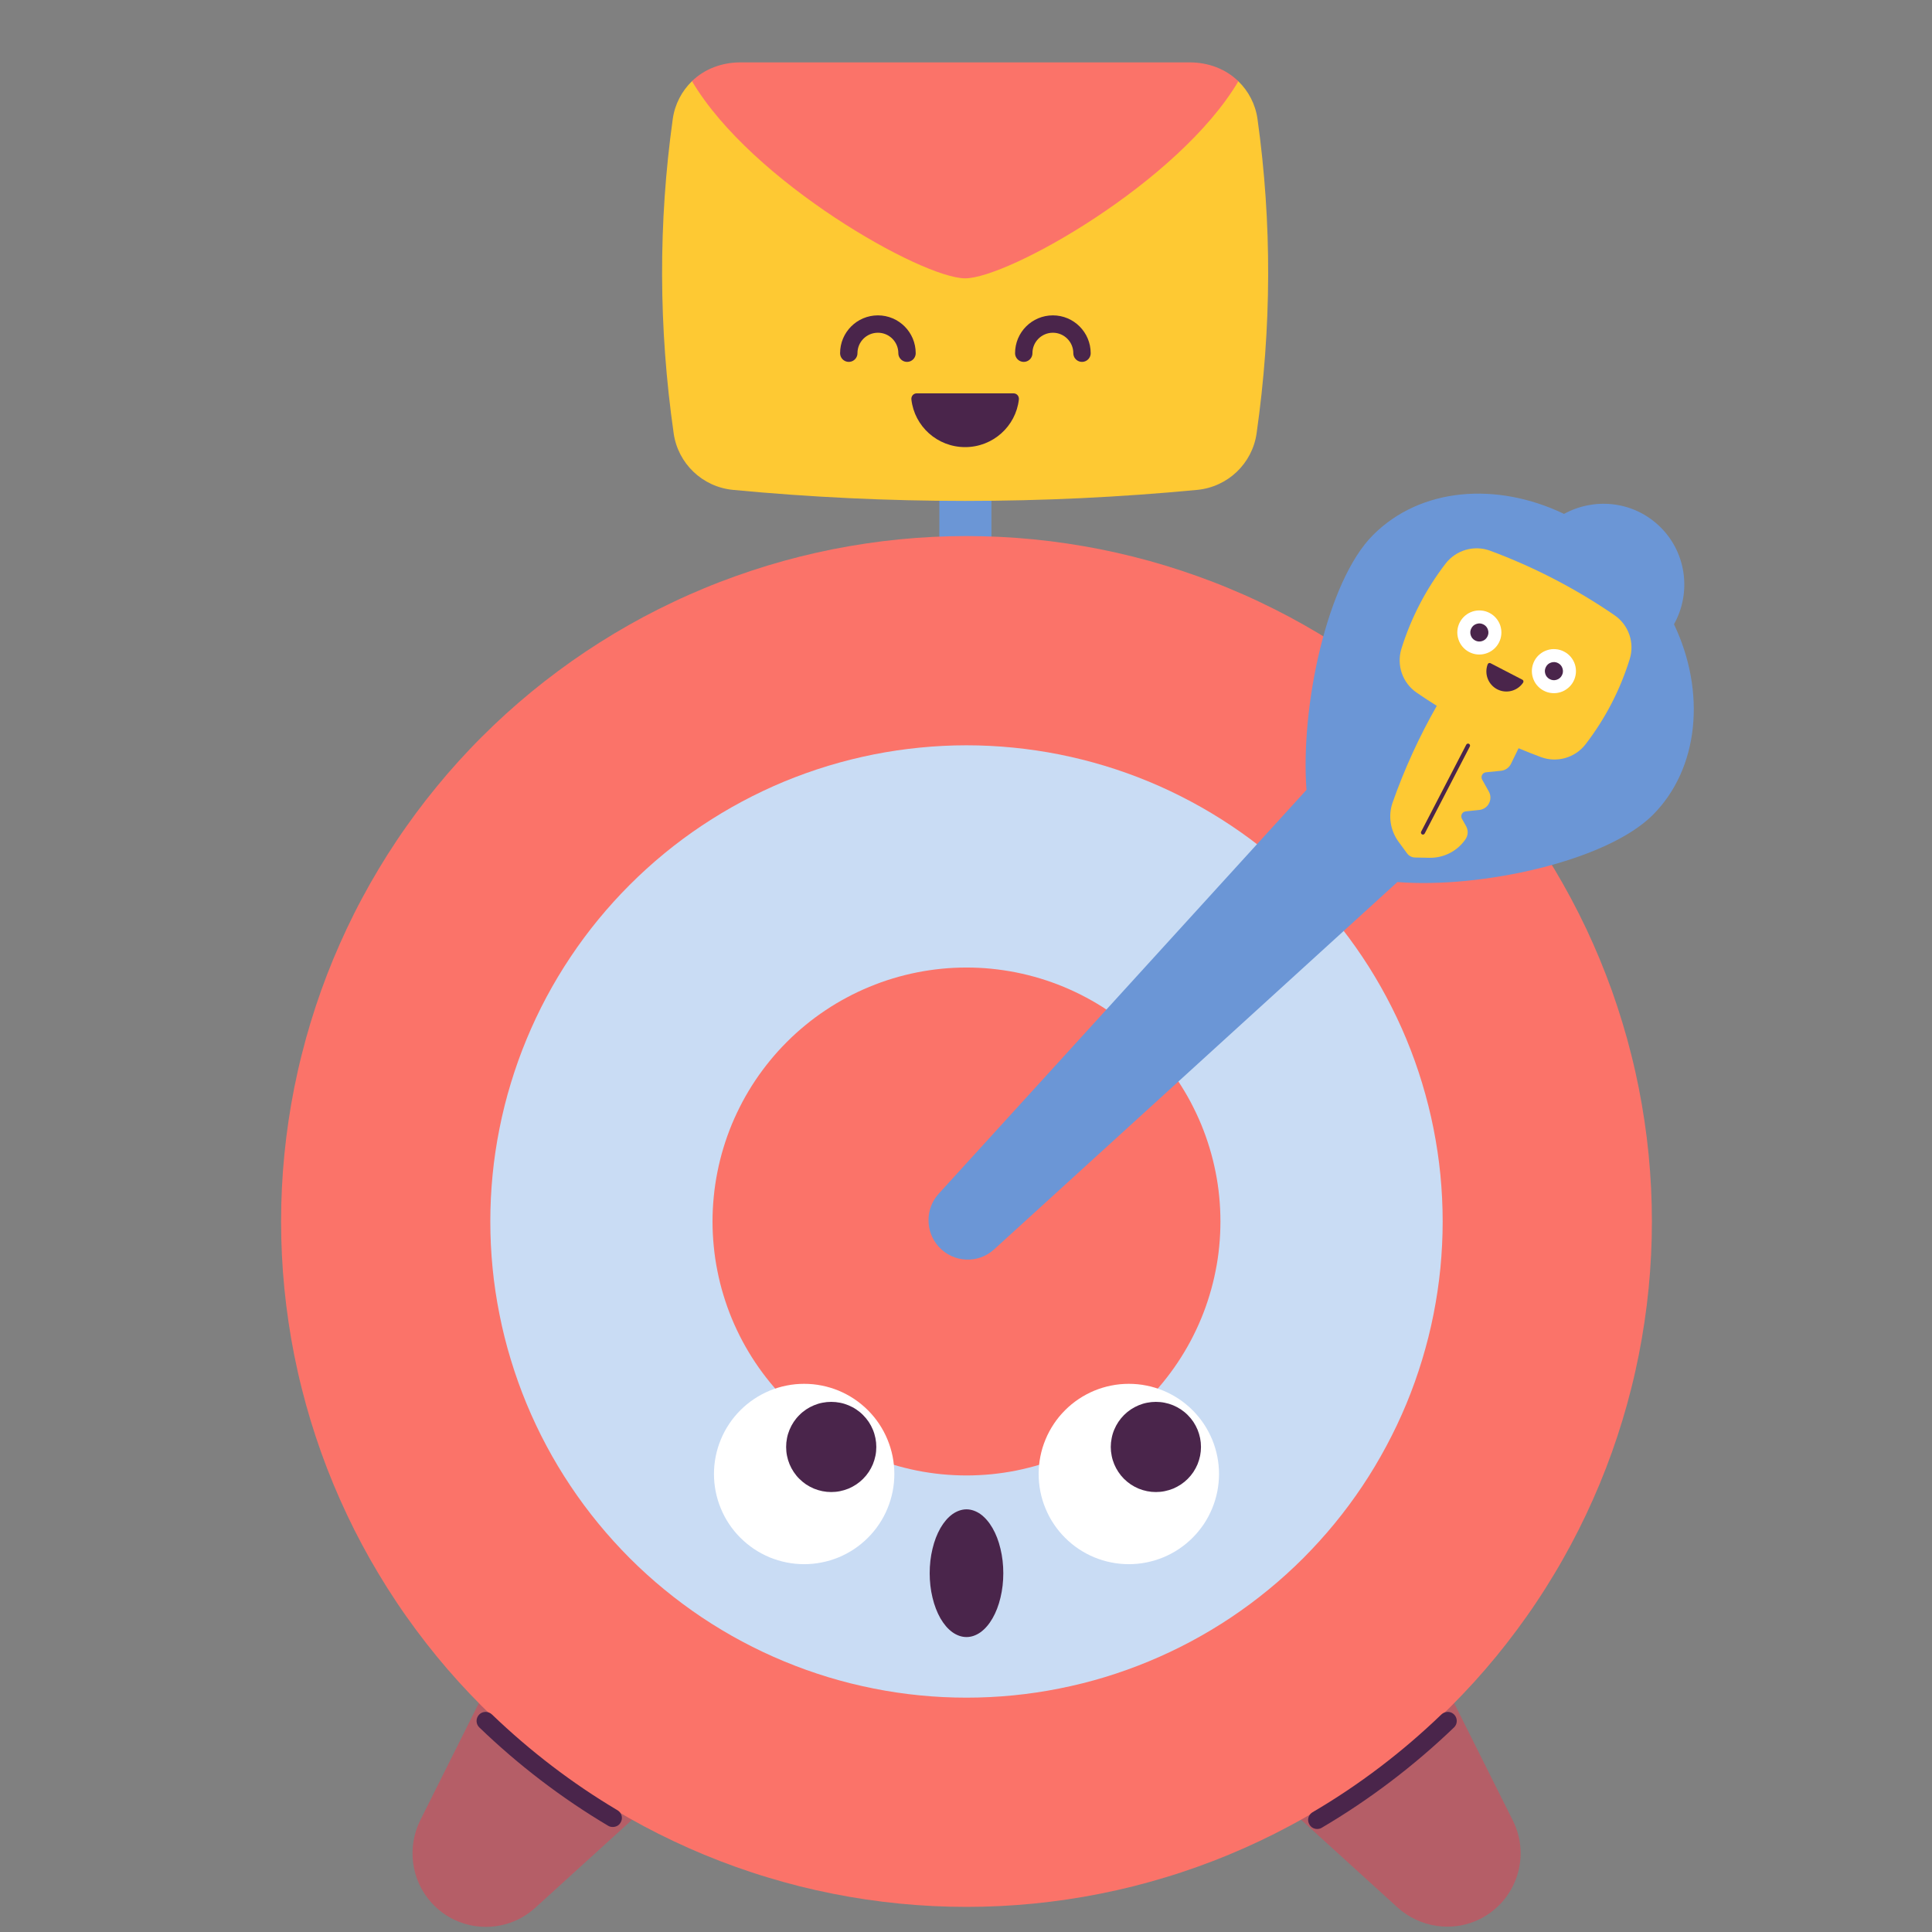 <svg xmlns="http://www.w3.org/2000/svg" xmlns:xlink="http://www.w3.org/1999/xlink" width="256" zoomAndPan="magnify" viewBox="0 0 192 192" height="256" preserveAspectRatio="xMidYMid meet" version="1.0"><rect x="0" y="0" width="192" height="192" fill="#808080" stroke="none"/><defs><clipPath id="0d0f929901"><path d="M 89 63.684 L 98 63.684 L 98 72 L 89 72 Z M 89 63.684 " clip-rule="nonzero"/></clipPath><clipPath id="5823553e4e"><path d="M 138 54 L 163 54 L 163 86 L 138 86 Z M 138 54 " clip-rule="nonzero"/></clipPath><clipPath id="9f15c9c40e"><path d="M 138.832 44.539 L 174.121 62.836 L 155.82 98.125 L 120.535 79.828 Z M 138.832 44.539 " clip-rule="nonzero"/></clipPath><clipPath id="ff7406fae5"><path d="M 138.832 44.539 L 174.121 62.836 L 155.82 98.125 L 120.535 79.828 Z M 138.832 44.539 " clip-rule="nonzero"/></clipPath><clipPath id="b5b44603d5"><path d="M 138.832 44.539 L 174.121 62.836 L 155.82 98.125 L 120.535 79.828 Z M 138.832 44.539 " clip-rule="nonzero"/></clipPath><clipPath id="35800a3a5f"><path d="M 144 60 L 150 60 L 150 66 L 144 66 Z M 144 60 " clip-rule="nonzero"/></clipPath><clipPath id="a98ac9b864"><path d="M 138.832 44.539 L 174.121 62.836 L 155.82 98.125 L 120.535 79.828 Z M 138.832 44.539 " clip-rule="nonzero"/></clipPath><clipPath id="98265f8345"><path d="M 138.832 44.539 L 174.121 62.836 L 155.82 98.125 L 120.535 79.828 Z M 138.832 44.539 " clip-rule="nonzero"/></clipPath><clipPath id="d7004b721f"><path d="M 138.832 44.539 L 174.121 62.836 L 155.82 98.125 L 120.535 79.828 Z M 138.832 44.539 " clip-rule="nonzero"/></clipPath><clipPath id="1ad20a1805"><path d="M 146 61 L 148 61 L 148 64 L 146 64 Z M 146 61 " clip-rule="nonzero"/></clipPath><clipPath id="2ed94b3482"><path d="M 138.832 44.539 L 174.121 62.836 L 155.82 98.125 L 120.535 79.828 Z M 138.832 44.539 " clip-rule="nonzero"/></clipPath><clipPath id="f10622d8ea"><path d="M 138.832 44.539 L 174.121 62.836 L 155.82 98.125 L 120.535 79.828 Z M 138.832 44.539 " clip-rule="nonzero"/></clipPath><clipPath id="0e93776f23"><path d="M 138.832 44.539 L 174.121 62.836 L 155.82 98.125 L 120.535 79.828 Z M 138.832 44.539 " clip-rule="nonzero"/></clipPath><clipPath id="28447625b7"><path d="M 147 65 L 152 65 L 152 69 L 147 69 Z M 147 65 " clip-rule="nonzero"/></clipPath><clipPath id="43d8774a00"><path d="M 138.832 44.539 L 174.121 62.836 L 155.82 98.125 L 120.535 79.828 Z M 138.832 44.539 " clip-rule="nonzero"/></clipPath><clipPath id="963ac8181f"><path d="M 138.832 44.539 L 174.121 62.836 L 155.82 98.125 L 120.535 79.828 Z M 138.832 44.539 " clip-rule="nonzero"/></clipPath><clipPath id="2bb3149035"><path d="M 138.832 44.539 L 174.121 62.836 L 155.82 98.125 L 120.535 79.828 Z M 138.832 44.539 " clip-rule="nonzero"/></clipPath><clipPath id="c7985cfa4d"><path d="M 152 64 L 157 64 L 157 69 L 152 69 Z M 152 64 " clip-rule="nonzero"/></clipPath><clipPath id="9c3518053a"><path d="M 138.832 44.539 L 174.121 62.836 L 155.82 98.125 L 120.535 79.828 Z M 138.832 44.539 " clip-rule="nonzero"/></clipPath><clipPath id="ed9bda8a19"><path d="M 138.832 44.539 L 174.121 62.836 L 155.82 98.125 L 120.535 79.828 Z M 138.832 44.539 " clip-rule="nonzero"/></clipPath><clipPath id="bfbf5cc676"><path d="M 138.832 44.539 L 174.121 62.836 L 155.82 98.125 L 120.535 79.828 Z M 138.832 44.539 " clip-rule="nonzero"/></clipPath><clipPath id="c8d80a5a75"><path d="M 153 65 L 156 65 L 156 68 L 153 68 Z M 153 65 " clip-rule="nonzero"/></clipPath><clipPath id="48ee65f761"><path d="M 138.832 44.539 L 174.121 62.836 L 155.82 98.125 L 120.535 79.828 Z M 138.832 44.539 " clip-rule="nonzero"/></clipPath><clipPath id="2992e0b25a"><path d="M 138.832 44.539 L 174.121 62.836 L 155.82 98.125 L 120.535 79.828 Z M 138.832 44.539 " clip-rule="nonzero"/></clipPath><clipPath id="52842dce73"><path d="M 138.832 44.539 L 174.121 62.836 L 155.82 98.125 L 120.535 79.828 Z M 138.832 44.539 " clip-rule="nonzero"/></clipPath><clipPath id="22b86fc166"><path d="M 141 73 L 147 73 L 147 83 L 141 83 Z M 141 73 " clip-rule="nonzero"/></clipPath><clipPath id="d0596a8c62"><path d="M 138.832 44.539 L 174.121 62.836 L 155.82 98.125 L 120.535 79.828 Z M 138.832 44.539 " clip-rule="nonzero"/></clipPath><clipPath id="7ac058333c"><path d="M 138.832 44.539 L 174.121 62.836 L 155.82 98.125 L 120.535 79.828 Z M 138.832 44.539 " clip-rule="nonzero"/></clipPath><clipPath id="ca0d5a2a27"><path d="M 138.832 44.539 L 174.121 62.836 L 155.82 98.125 L 120.535 79.828 Z M 138.832 44.539 " clip-rule="nonzero"/></clipPath></defs><path stroke-linecap="round" transform="matrix(0.863, 0, 0, 0.863, 52.789, -8.462)" fill="none" stroke-linejoin="round" d="M 50 59.417 L 50 79.037 " stroke="#6b96d6" stroke-width="6" stroke-opacity="1" stroke-miterlimit="10"/><path stroke-linecap="round" transform="matrix(0.863, 0, 0, 0.863, 52.789, -8.462)" fill="none" stroke-linejoin="round" d="M 27.278 78.996 L 72.722 78.996 " stroke="#6b96d6" stroke-width="6" stroke-opacity="1" stroke-miterlimit="10"/><path fill="#81d4fa" d="M 99.02 63.125 L 92.809 63.125 C 91.57 63.125 90.566 62.125 90.566 60.887 L 90.566 57.57 C 90.566 56.332 91.57 55.328 92.809 55.328 L 99.02 55.328 C 100.258 55.328 101.258 56.332 101.258 57.57 L 101.258 60.887 C 101.258 62.125 100.258 63.125 99.02 63.125 Z M 99.02 63.125 " fill-opacity="1" fill-rule="nonzero"/><path fill="#fec933" d="M 123.066 8.078 C 124.07 9.055 124.762 10.352 124.969 11.824 C 126.414 22.16 126.379 32.547 124.879 43.066 C 124.453 46.059 122.027 48.391 118.98 48.684 C 103.637 50.145 88.188 50.145 72.844 48.684 C 69.801 48.391 67.375 46.059 66.949 43.066 C 65.445 32.547 65.414 22.16 66.859 11.82 C 67.066 10.348 67.762 9.047 68.77 8.066 C 69.965 6.906 121.871 6.91 123.066 8.078 Z M 123.066 8.078 " fill-opacity="1" fill-rule="nonzero"/><path fill="#fb7369" d="M 95.914 27.66 C 100.176 27.66 117.129 18.117 123.066 8.078 C 121.828 6.859 120.086 6.199 118.234 6.199 L 73.59 6.199 C 71.742 6.199 70.008 6.852 68.77 8.066 C 74.711 18.105 91.652 27.66 95.914 27.66 Z M 95.914 27.66 " fill-opacity="1" fill-rule="nonzero"/><path fill="#4a254b" d="M 95.914 44.434 C 98.676 44.434 100.949 42.367 101.254 39.707 C 101.293 39.379 101.055 39.09 100.723 39.09 C 98.863 39.09 92.965 39.09 91.105 39.09 C 90.773 39.09 90.535 39.379 90.574 39.707 C 90.879 42.367 93.152 44.434 95.914 44.434 Z M 95.914 44.434 " fill-opacity="1" fill-rule="nonzero"/><path stroke-linecap="round" transform="matrix(0.863, 0, 0, 0.863, 52.789, -8.462)" fill="none" stroke-linejoin="round" d="M 56.721 50.477 C 56.721 48.624 58.22 47.121 60.077 47.121 C 61.925 47.121 63.429 48.624 63.429 50.477 " stroke="#4a254b" stroke-width="2" stroke-opacity="1" stroke-miterlimit="10"/><path stroke-linecap="round" transform="matrix(0.863, 0, 0, 0.863, 52.789, -8.462)" fill="none" stroke-linejoin="round" d="M 36.572 50.477 C 36.572 48.624 38.071 47.121 39.928 47.121 C 41.78 47.121 43.279 48.624 43.279 50.477 " stroke="#4a254b" stroke-width="2" stroke-opacity="1" stroke-miterlimit="10"/><g clip-path="url(#0d0f929901)"><path fill="#6b96d6" d="M 93.758 71.785 C 95.871 71.785 97.582 70.074 97.582 67.961 L 97.582 35.066 C 97.582 32.953 95.871 31.238 93.758 31.238 C 91.645 31.238 89.934 32.953 89.934 35.066 L 89.934 67.961 C 89.934 70.074 91.645 71.785 93.758 71.785 Z M 93.758 71.785 " fill-opacity="1" fill-rule="nonzero"/></g><path fill="#b55e67" d="M 132.527 145.285 L 150.344 180.918 C 152.152 184.523 150.684 188.895 147.082 190.707 C 144.32 192.086 141.074 191.531 138.906 189.578 L 109.422 162.777 C 103.398 157.312 102.949 147.973 108.418 141.949 C 113.883 135.926 123.223 135.48 129.246 140.945 C 130.625 142.199 131.738 143.707 132.527 145.266 Z M 132.527 145.285 " fill-opacity="1" fill-rule="nonzero"/><path fill="#b55e67" d="M 82.676 162.797 L 53.191 189.594 C 50.215 192.301 45.59 192.086 42.883 189.094 C 40.805 186.797 40.465 183.535 41.754 180.918 L 59.57 145.285 C 63.211 138.008 72.066 135.047 79.359 138.688 C 86.637 142.324 89.594 151.18 85.957 158.477 C 85.133 160.145 83.984 161.613 82.676 162.797 Z M 82.676 162.797 " fill-opacity="1" fill-rule="nonzero"/><path fill="#fb7369" d="M 164.164 121.391 C 164.164 122.504 164.137 123.617 164.082 124.73 C 164.027 125.844 163.945 126.957 163.836 128.066 C 163.727 129.176 163.59 130.281 163.426 131.383 C 163.262 132.488 163.07 133.586 162.855 134.68 C 162.637 135.773 162.395 136.859 162.121 137.941 C 161.852 139.023 161.555 140.094 161.23 141.164 C 160.906 142.23 160.559 143.289 160.184 144.336 C 159.805 145.387 159.406 146.426 158.98 147.457 C 158.551 148.484 158.102 149.504 157.625 150.512 C 157.148 151.52 156.645 152.516 156.121 153.5 C 155.594 154.48 155.047 155.453 154.473 156.406 C 153.898 157.363 153.305 158.305 152.684 159.23 C 152.066 160.16 151.422 161.07 150.758 161.965 C 150.094 162.859 149.41 163.738 148.703 164.602 C 147.996 165.465 147.266 166.309 146.52 167.133 C 145.77 167.957 145 168.766 144.215 169.555 C 143.426 170.344 142.617 171.109 141.793 171.859 C 140.965 172.609 140.121 173.336 139.262 174.043 C 138.398 174.75 137.52 175.438 136.625 176.102 C 135.73 176.766 134.816 177.406 133.891 178.023 C 132.965 178.645 132.023 179.242 131.066 179.812 C 130.109 180.387 129.141 180.938 128.156 181.461 C 127.176 181.988 126.18 182.488 125.172 182.965 C 124.164 183.441 123.145 183.895 122.113 184.32 C 121.086 184.746 120.047 185.148 118.996 185.523 C 117.945 185.898 116.887 186.25 115.82 186.57 C 114.754 186.895 113.68 187.191 112.598 187.465 C 111.52 187.734 110.43 187.977 109.336 188.195 C 108.242 188.414 107.145 188.605 106.043 188.766 C 104.941 188.93 103.836 189.066 102.727 189.176 C 101.617 189.285 100.504 189.367 99.391 189.422 C 98.277 189.477 97.164 189.504 96.047 189.504 C 94.934 189.504 93.82 189.477 92.707 189.422 C 91.594 189.367 90.48 189.285 89.371 189.176 C 88.262 189.066 87.156 188.93 86.055 188.766 C 84.953 188.605 83.852 188.414 82.762 188.195 C 81.668 187.977 80.578 187.734 79.496 187.465 C 78.418 187.191 77.344 186.895 76.277 186.57 C 75.211 186.25 74.152 185.898 73.102 185.523 C 72.051 185.148 71.012 184.746 69.98 184.32 C 68.953 183.895 67.934 183.441 66.926 182.965 C 65.918 182.488 64.922 181.988 63.938 181.461 C 62.957 180.938 61.988 180.387 61.031 179.812 C 60.074 179.242 59.133 178.645 58.207 178.023 C 57.277 177.406 56.367 176.766 55.473 176.102 C 54.578 175.438 53.699 174.75 52.836 174.043 C 51.977 173.336 51.133 172.609 50.305 171.859 C 49.48 171.109 48.672 170.344 47.883 169.555 C 47.094 168.766 46.328 167.957 45.578 167.133 C 44.828 166.309 44.102 165.465 43.395 164.602 C 42.688 163.738 42.004 162.859 41.34 161.965 C 40.676 161.07 40.031 160.16 39.414 159.23 C 38.793 158.305 38.199 157.363 37.625 156.406 C 37.051 155.453 36.5 154.48 35.977 153.5 C 35.449 152.516 34.949 151.52 34.473 150.512 C 33.996 149.504 33.547 148.484 33.117 147.457 C 32.691 146.426 32.289 145.387 31.914 144.336 C 31.539 143.289 31.191 142.23 30.867 141.164 C 30.543 140.094 30.246 139.023 29.977 137.941 C 29.703 136.859 29.461 135.773 29.242 134.68 C 29.023 133.586 28.836 132.488 28.672 131.383 C 28.508 130.281 28.371 129.176 28.262 128.066 C 28.152 126.957 28.07 125.844 28.016 124.73 C 27.961 123.617 27.934 122.504 27.934 121.391 C 27.934 120.273 27.961 119.16 28.016 118.047 C 28.07 116.934 28.152 115.824 28.262 114.715 C 28.371 113.605 28.508 112.496 28.672 111.395 C 28.836 110.293 29.023 109.195 29.242 108.102 C 29.461 107.008 29.703 105.922 29.977 104.84 C 30.246 103.758 30.543 102.684 30.867 101.617 C 31.191 100.551 31.539 99.492 31.914 98.441 C 32.289 97.395 32.691 96.352 33.117 95.324 C 33.547 94.293 33.996 93.273 34.473 92.266 C 34.949 91.258 35.449 90.262 35.977 89.281 C 36.5 88.297 37.051 87.328 37.625 86.371 C 38.199 85.414 38.793 84.473 39.414 83.547 C 40.031 82.621 40.676 81.711 41.34 80.812 C 42.004 79.918 42.688 79.039 43.395 78.18 C 44.102 77.316 44.828 76.473 45.578 75.645 C 46.328 74.82 47.094 74.012 47.883 73.227 C 48.672 72.438 49.48 71.668 50.305 70.918 C 51.133 70.172 51.977 69.441 52.836 68.734 C 53.699 68.027 54.578 67.344 55.473 66.68 C 56.367 66.016 57.277 65.375 58.207 64.754 C 59.133 64.137 60.074 63.539 61.031 62.965 C 61.988 62.391 62.957 61.844 63.938 61.316 C 64.922 60.793 65.918 60.293 66.926 59.816 C 67.934 59.336 68.953 58.887 69.98 58.461 C 71.012 58.031 72.051 57.633 73.102 57.258 C 74.152 56.883 75.211 56.531 76.277 56.207 C 77.344 55.883 78.418 55.586 79.496 55.316 C 80.578 55.047 81.668 54.801 82.762 54.582 C 83.852 54.367 84.953 54.176 86.055 54.012 C 87.156 53.848 88.262 53.711 89.371 53.602 C 90.48 53.492 91.594 53.41 92.707 53.355 C 93.82 53.301 94.934 53.273 96.047 53.273 C 97.164 53.273 98.277 53.301 99.391 53.355 C 100.504 53.41 101.617 53.492 102.727 53.602 C 103.836 53.711 104.941 53.848 106.043 54.012 C 107.145 54.176 108.242 54.367 109.336 54.582 C 110.43 54.801 111.52 55.047 112.598 55.316 C 113.68 55.586 114.754 55.883 115.82 56.207 C 116.887 56.531 117.945 56.883 118.996 57.258 C 120.047 57.633 121.086 58.031 122.113 58.461 C 123.145 58.887 124.164 59.336 125.172 59.816 C 126.18 60.293 127.176 60.793 128.156 61.316 C 129.141 61.844 130.109 62.391 131.066 62.965 C 132.023 63.539 132.965 64.137 133.891 64.754 C 134.816 65.375 135.73 66.016 136.625 66.68 C 137.52 67.344 138.398 68.027 139.262 68.734 C 140.121 69.441 140.965 70.172 141.793 70.918 C 142.617 71.668 143.426 72.438 144.215 73.227 C 145 74.012 145.77 74.82 146.52 75.645 C 147.266 76.473 147.996 77.316 148.703 78.18 C 149.41 79.039 150.094 79.918 150.758 80.812 C 151.422 81.711 152.066 82.621 152.684 83.547 C 153.305 84.473 153.898 85.414 154.473 86.371 C 155.047 87.328 155.594 88.297 156.121 89.281 C 156.645 90.262 157.148 91.258 157.625 92.266 C 158.102 93.273 158.551 94.293 158.98 95.324 C 159.406 96.352 159.805 97.395 160.184 98.441 C 160.559 99.492 160.906 100.551 161.23 101.617 C 161.555 102.684 161.852 103.758 162.121 104.84 C 162.395 105.922 162.637 107.008 162.855 108.102 C 163.07 109.195 163.262 110.293 163.426 111.395 C 163.59 112.496 163.727 113.605 163.836 114.715 C 163.945 115.824 164.027 116.934 164.082 118.047 C 164.137 119.16 164.164 120.273 164.164 121.391 Z M 164.164 121.391 " fill-opacity="1" fill-rule="nonzero"/><path fill="#c9dcf4" d="M 143.371 121.391 C 143.371 122.941 143.293 124.484 143.145 126.027 C 142.992 127.57 142.762 129.102 142.461 130.621 C 142.16 132.141 141.781 133.645 141.332 135.125 C 140.883 136.609 140.363 138.066 139.77 139.5 C 139.176 140.93 138.512 142.332 137.781 143.695 C 137.051 145.062 136.258 146.391 135.395 147.68 C 134.535 148.969 133.613 150.211 132.629 151.41 C 131.645 152.609 130.605 153.754 129.512 154.852 C 128.414 155.949 127.266 156.988 126.07 157.969 C 124.871 158.953 123.629 159.875 122.34 160.738 C 121.051 161.598 119.723 162.395 118.355 163.125 C 116.988 163.855 115.59 164.516 114.156 165.109 C 112.727 165.703 111.27 166.223 109.785 166.676 C 108.301 167.125 106.801 167.5 105.281 167.801 C 103.762 168.105 102.23 168.332 100.688 168.484 C 99.145 168.637 97.598 168.711 96.047 168.711 C 94.5 168.711 92.953 168.637 91.41 168.484 C 89.867 168.332 88.336 168.105 86.816 167.801 C 85.297 167.5 83.793 167.125 82.312 166.676 C 80.828 166.223 79.371 165.703 77.938 165.109 C 76.508 164.516 75.109 163.855 73.742 163.125 C 72.375 162.395 71.047 161.598 69.758 160.738 C 68.469 159.875 67.227 158.953 66.027 157.969 C 64.828 156.988 63.684 155.949 62.586 154.852 C 61.492 153.754 60.453 152.609 59.469 151.41 C 58.484 150.211 57.562 148.969 56.703 147.68 C 55.84 146.391 55.043 145.062 54.312 143.695 C 53.582 142.332 52.922 140.93 52.328 139.5 C 51.734 138.066 51.215 136.609 50.766 135.125 C 50.312 133.645 49.938 132.141 49.637 130.621 C 49.332 129.102 49.105 127.57 48.953 126.027 C 48.801 124.484 48.727 122.941 48.727 121.391 C 48.727 119.84 48.801 118.293 48.953 116.75 C 49.105 115.207 49.332 113.676 49.637 112.156 C 49.938 110.637 50.312 109.137 50.766 107.652 C 51.215 106.168 51.734 104.711 52.328 103.281 C 52.922 101.848 53.582 100.449 54.312 99.082 C 55.043 97.715 55.84 96.387 56.703 95.098 C 57.562 93.809 58.484 92.566 59.469 91.367 C 60.453 90.172 61.492 89.023 62.586 87.93 C 63.684 86.832 64.828 85.793 66.027 84.809 C 67.227 83.824 68.469 82.902 69.758 82.043 C 71.047 81.184 72.375 80.387 73.742 79.656 C 75.109 78.926 76.508 78.262 77.938 77.668 C 79.371 77.078 80.828 76.555 82.312 76.105 C 83.793 75.656 85.297 75.281 86.816 74.977 C 88.336 74.676 89.867 74.449 91.41 74.297 C 92.953 74.145 94.5 74.066 96.047 74.066 C 97.598 74.066 99.145 74.145 100.688 74.297 C 102.23 74.449 103.762 74.676 105.281 74.977 C 106.801 75.281 108.301 75.656 109.785 76.105 C 111.27 76.555 112.727 77.078 114.156 77.668 C 115.59 78.262 116.988 78.926 118.355 79.656 C 119.723 80.387 121.051 81.184 122.34 82.043 C 123.629 82.902 124.871 83.824 126.07 84.809 C 127.266 85.793 128.414 86.832 129.512 87.93 C 130.605 89.023 131.645 90.172 132.629 91.367 C 133.613 92.566 134.535 93.809 135.395 95.098 C 136.258 96.387 137.051 97.715 137.781 99.082 C 138.512 100.449 139.176 101.848 139.77 103.281 C 140.363 104.711 140.883 106.168 141.332 107.652 C 141.781 109.137 142.16 110.637 142.461 112.156 C 142.762 113.676 142.992 115.207 143.145 116.75 C 143.293 118.293 143.371 119.84 143.371 121.391 Z M 143.371 121.391 " fill-opacity="1" fill-rule="nonzero"/><path fill="#fb7369" d="M 121.285 121.391 C 121.285 122.215 121.246 123.039 121.164 123.863 C 121.086 124.688 120.965 125.504 120.801 126.312 C 120.641 127.125 120.441 127.926 120.199 128.715 C 119.961 129.508 119.684 130.285 119.367 131.047 C 119.051 131.812 118.695 132.559 118.309 133.285 C 117.918 134.016 117.492 134.723 117.035 135.41 C 116.574 136.098 116.082 136.762 115.559 137.402 C 115.035 138.039 114.48 138.652 113.895 139.234 C 113.309 139.82 112.699 140.375 112.059 140.898 C 111.422 141.422 110.758 141.914 110.07 142.375 C 109.383 142.832 108.676 143.258 107.945 143.648 C 107.219 144.039 106.469 144.391 105.707 144.707 C 104.941 145.023 104.164 145.301 103.375 145.543 C 102.582 145.781 101.781 145.98 100.973 146.145 C 100.16 146.305 99.344 146.426 98.523 146.508 C 97.699 146.586 96.875 146.629 96.047 146.629 C 95.223 146.629 94.398 146.586 93.574 146.508 C 92.754 146.426 91.934 146.305 91.125 146.145 C 90.312 145.98 89.512 145.781 88.723 145.543 C 87.93 145.301 87.152 145.023 86.391 144.707 C 85.625 144.391 84.879 144.039 84.152 143.648 C 83.422 143.258 82.715 142.832 82.027 142.375 C 81.34 141.914 80.676 141.422 80.039 140.898 C 79.398 140.375 78.785 139.82 78.203 139.234 C 77.617 138.652 77.062 138.039 76.539 137.402 C 76.016 136.762 75.523 136.098 75.062 135.41 C 74.605 134.723 74.18 134.016 73.789 133.285 C 73.402 132.559 73.047 131.812 72.73 131.047 C 72.414 130.285 72.137 129.508 71.898 128.715 C 71.656 127.926 71.457 127.125 71.297 126.312 C 71.133 125.504 71.012 124.688 70.934 123.863 C 70.852 123.039 70.809 122.215 70.809 121.391 C 70.809 120.562 70.852 119.738 70.934 118.914 C 71.012 118.094 71.133 117.277 71.297 116.465 C 71.457 115.656 71.656 114.855 71.898 114.062 C 72.137 113.273 72.414 112.496 72.73 111.73 C 73.047 110.969 73.402 110.223 73.789 109.492 C 74.18 108.762 74.605 108.055 75.062 107.367 C 75.523 106.68 76.016 106.016 76.539 105.379 C 77.062 104.738 77.617 104.129 78.203 103.543 C 78.785 102.957 79.398 102.406 80.039 101.879 C 80.676 101.355 81.34 100.863 82.027 100.406 C 82.715 99.945 83.422 99.52 84.152 99.133 C 84.879 98.742 85.625 98.391 86.391 98.074 C 87.152 97.758 87.93 97.477 88.723 97.238 C 89.512 97 90.312 96.797 91.125 96.637 C 91.934 96.477 92.754 96.355 93.574 96.273 C 94.398 96.191 95.223 96.152 96.047 96.152 C 96.875 96.152 97.699 96.191 98.523 96.273 C 99.344 96.355 100.16 96.477 100.973 96.637 C 101.781 96.797 102.582 97 103.375 97.238 C 104.164 97.477 104.941 97.758 105.707 98.074 C 106.469 98.391 107.219 98.742 107.945 99.133 C 108.676 99.52 109.383 99.945 110.07 100.406 C 110.758 100.863 111.422 101.355 112.059 101.879 C 112.699 102.406 113.309 102.957 113.895 103.543 C 114.48 104.129 115.035 104.738 115.559 105.379 C 116.082 106.016 116.574 106.68 117.035 107.367 C 117.492 108.055 117.918 108.762 118.309 109.492 C 118.695 110.223 119.051 110.969 119.367 111.73 C 119.684 112.496 119.961 113.273 120.199 114.062 C 120.441 114.855 120.641 115.656 120.801 116.465 C 120.965 117.277 121.086 118.094 121.164 118.914 C 121.246 119.738 121.285 120.562 121.285 121.391 Z M 121.285 121.391 " fill-opacity="1" fill-rule="nonzero"/><path fill="#4a254b" d="M 130.895 181.762 C 130.59 181.762 130.285 181.602 130.125 181.312 C 129.871 180.883 130.016 180.344 130.445 180.094 C 135.07 177.387 139.375 174.105 143.246 170.379 C 143.605 170.039 144.176 170.039 144.52 170.398 C 144.859 170.754 144.859 171.328 144.5 171.668 C 140.52 175.488 136.109 178.84 131.359 181.637 C 131.219 181.727 131.055 181.762 130.914 181.762 Z M 130.895 181.762 " fill-opacity="1" fill-rule="nonzero"/><path fill="#4a254b" d="M 60.879 181.562 C 60.719 181.562 60.574 181.527 60.43 181.438 C 55.809 178.695 51.504 175.398 47.633 171.668 C 47.273 171.328 47.273 170.754 47.613 170.398 C 47.957 170.039 48.531 170.039 48.887 170.379 C 52.672 174.016 56.863 177.227 61.363 179.898 C 61.793 180.148 61.938 180.703 61.668 181.133 C 61.508 181.422 61.203 181.562 60.898 181.562 Z M 60.879 181.562 " fill-opacity="1" fill-rule="nonzero"/><path fill="#4a254b" d="M 99.707 156.344 C 99.707 156.762 99.684 157.172 99.637 157.582 C 99.59 157.988 99.52 158.387 99.426 158.773 C 99.336 159.156 99.223 159.523 99.09 159.867 C 98.957 160.215 98.805 160.535 98.633 160.832 C 98.465 161.125 98.281 161.387 98.078 161.621 C 97.879 161.852 97.668 162.047 97.449 162.207 C 97.227 162.367 96.996 162.484 96.762 162.566 C 96.527 162.648 96.289 162.688 96.047 162.688 C 95.809 162.688 95.57 162.648 95.336 162.566 C 95.102 162.484 94.871 162.367 94.648 162.207 C 94.426 162.047 94.215 161.852 94.016 161.621 C 93.816 161.387 93.633 161.125 93.461 160.832 C 93.293 160.535 93.141 160.215 93.008 159.867 C 92.875 159.523 92.762 159.156 92.672 158.773 C 92.578 158.387 92.508 157.988 92.461 157.582 C 92.414 157.172 92.391 156.762 92.391 156.344 C 92.391 155.926 92.414 155.516 92.461 155.105 C 92.508 154.695 92.578 154.301 92.672 153.914 C 92.762 153.531 92.875 153.164 93.008 152.816 C 93.141 152.473 93.293 152.152 93.461 151.855 C 93.633 151.562 93.816 151.301 94.016 151.066 C 94.215 150.836 94.426 150.641 94.648 150.48 C 94.871 150.32 95.102 150.203 95.336 150.121 C 95.57 150.039 95.809 149.996 96.047 149.996 C 96.289 149.996 96.527 150.039 96.762 150.121 C 96.996 150.203 97.227 150.32 97.449 150.48 C 97.668 150.641 97.879 150.836 98.078 151.066 C 98.281 151.301 98.465 151.562 98.633 151.855 C 98.805 152.152 98.957 152.473 99.09 152.816 C 99.223 153.164 99.336 153.531 99.426 153.914 C 99.52 154.301 99.59 154.695 99.637 155.105 C 99.684 155.516 99.707 155.926 99.707 156.344 Z M 99.707 156.344 " fill-opacity="1" fill-rule="nonzero"/><path fill="#6b96d6" d="M 166.367 62.023 C 168.145 58.832 167.586 54.707 164.754 52.145 C 162.137 49.762 158.375 49.457 155.434 51.07 C 148.73 47.863 141.184 48.434 136.453 53.168 C 131.863 57.758 129.227 70.23 129.836 78.496 L 93.289 118.629 C 91.945 120.098 91.926 122.395 93.289 123.898 C 94.738 125.496 97.215 125.621 98.809 124.148 L 138.871 87.656 C 147.152 88.316 159.645 85.594 164.254 80.988 C 168.859 76.379 169.559 68.742 166.352 62.023 Z M 166.367 62.023 " fill-opacity="1" fill-rule="nonzero"/><path fill="#ffffff" d="M 88.879 146.484 C 88.879 147.074 88.82 147.656 88.707 148.234 C 88.59 148.809 88.422 149.371 88.195 149.914 C 87.973 150.457 87.695 150.977 87.367 151.465 C 87.043 151.953 86.668 152.406 86.254 152.82 C 85.836 153.238 85.383 153.609 84.895 153.938 C 84.406 154.262 83.891 154.539 83.348 154.766 C 82.801 154.988 82.242 155.16 81.664 155.273 C 81.086 155.391 80.504 155.445 79.918 155.445 C 79.328 155.445 78.746 155.391 78.168 155.273 C 77.59 155.16 77.031 154.988 76.484 154.766 C 75.941 154.539 75.426 154.262 74.938 153.938 C 74.449 153.609 73.996 153.238 73.578 152.82 C 73.164 152.406 72.789 151.953 72.465 151.465 C 72.137 150.977 71.859 150.457 71.637 149.914 C 71.41 149.371 71.242 148.809 71.125 148.234 C 71.012 147.656 70.953 147.074 70.953 146.484 C 70.953 145.895 71.012 145.312 71.125 144.734 C 71.242 144.16 71.41 143.598 71.637 143.055 C 71.859 142.512 72.137 141.996 72.465 141.504 C 72.789 141.016 73.164 140.562 73.578 140.148 C 73.996 139.73 74.449 139.359 74.938 139.031 C 75.426 138.707 75.941 138.43 76.484 138.203 C 77.031 137.98 77.59 137.809 78.168 137.695 C 78.746 137.578 79.328 137.523 79.918 137.523 C 80.504 137.523 81.086 137.578 81.664 137.695 C 82.242 137.809 82.801 137.98 83.348 138.203 C 83.891 138.43 84.406 138.707 84.895 139.031 C 85.383 139.359 85.836 139.73 86.254 140.148 C 86.668 140.562 87.043 141.016 87.367 141.504 C 87.695 141.996 87.973 142.512 88.195 143.055 C 88.422 143.598 88.59 144.16 88.707 144.734 C 88.82 145.312 88.879 145.895 88.879 146.484 Z M 88.879 146.484 " fill-opacity="1" fill-rule="nonzero"/><path fill="#4a254b" d="M 87.086 143.797 C 87.086 144.09 87.059 144.383 87 144.672 C 86.941 144.957 86.859 145.238 86.746 145.512 C 86.633 145.781 86.496 146.039 86.332 146.285 C 86.168 146.531 85.98 146.758 85.773 146.965 C 85.566 147.172 85.34 147.359 85.094 147.523 C 84.852 147.684 84.59 147.824 84.32 147.938 C 84.047 148.047 83.77 148.133 83.48 148.191 C 83.191 148.25 82.898 148.277 82.605 148.277 C 82.309 148.277 82.02 148.25 81.73 148.191 C 81.441 148.133 81.16 148.047 80.891 147.938 C 80.617 147.824 80.359 147.684 80.113 147.523 C 79.871 147.359 79.645 147.172 79.438 146.965 C 79.227 146.758 79.043 146.531 78.879 146.285 C 78.715 146.039 78.578 145.781 78.465 145.512 C 78.352 145.238 78.266 144.957 78.211 144.672 C 78.152 144.383 78.125 144.09 78.125 143.797 C 78.125 143.5 78.152 143.211 78.211 142.922 C 78.266 142.633 78.352 142.352 78.465 142.082 C 78.578 141.809 78.715 141.551 78.879 141.305 C 79.043 141.062 79.227 140.836 79.438 140.629 C 79.645 140.418 79.871 140.234 80.113 140.07 C 80.359 139.906 80.617 139.77 80.891 139.656 C 81.16 139.543 81.441 139.457 81.73 139.402 C 82.02 139.344 82.309 139.316 82.605 139.316 C 82.898 139.316 83.191 139.344 83.48 139.402 C 83.77 139.457 84.047 139.543 84.32 139.656 C 84.59 139.77 84.852 139.906 85.094 140.07 C 85.34 140.234 85.566 140.418 85.773 140.629 C 85.98 140.836 86.168 141.062 86.332 141.305 C 86.496 141.551 86.633 141.809 86.746 142.082 C 86.859 142.352 86.941 142.633 87 142.922 C 87.059 143.211 87.086 143.5 87.086 143.797 Z M 87.086 143.797 " fill-opacity="1" fill-rule="nonzero"/><path fill="#ffffff" d="M 121.145 146.484 C 121.145 147.074 121.086 147.656 120.973 148.234 C 120.855 148.809 120.688 149.371 120.461 149.914 C 120.234 150.457 119.961 150.977 119.633 151.465 C 119.305 151.953 118.934 152.406 118.52 152.82 C 118.102 153.238 117.648 153.609 117.16 153.938 C 116.672 154.262 116.156 154.539 115.609 154.766 C 115.066 154.988 114.508 155.16 113.93 155.273 C 113.352 155.391 112.77 155.445 112.18 155.445 C 111.594 155.445 111.008 155.391 110.434 155.273 C 109.855 155.16 109.293 154.988 108.75 154.766 C 108.207 154.539 107.691 154.262 107.203 153.938 C 106.711 153.609 106.258 153.238 105.844 152.82 C 105.426 152.406 105.055 151.953 104.73 151.465 C 104.402 150.977 104.125 150.457 103.902 149.914 C 103.676 149.371 103.504 148.809 103.391 148.234 C 103.277 147.656 103.219 147.074 103.219 146.484 C 103.219 145.895 103.277 145.312 103.391 144.734 C 103.504 144.16 103.676 143.598 103.902 143.055 C 104.125 142.512 104.402 141.996 104.73 141.504 C 105.055 141.016 105.426 140.562 105.844 140.148 C 106.258 139.73 106.711 139.359 107.203 139.031 C 107.691 138.707 108.207 138.43 108.75 138.203 C 109.293 137.98 109.855 137.809 110.434 137.695 C 111.008 137.578 111.594 137.523 112.18 137.523 C 112.77 137.523 113.352 137.578 113.93 137.695 C 114.508 137.809 115.066 137.98 115.609 138.203 C 116.156 138.43 116.672 138.707 117.16 139.031 C 117.648 139.359 118.102 139.73 118.52 140.148 C 118.934 140.562 119.305 141.016 119.633 141.504 C 119.961 141.996 120.234 142.512 120.461 143.055 C 120.688 143.598 120.855 144.16 120.973 144.734 C 121.086 145.312 121.145 145.895 121.145 146.484 Z M 121.145 146.484 " fill-opacity="1" fill-rule="nonzero"/><path fill="#4a254b" d="M 119.352 143.797 C 119.352 144.09 119.324 144.383 119.266 144.672 C 119.207 144.957 119.121 145.238 119.012 145.512 C 118.898 145.781 118.758 146.039 118.598 146.285 C 118.434 146.531 118.246 146.758 118.039 146.965 C 117.832 147.172 117.605 147.359 117.359 147.523 C 117.113 147.684 116.855 147.824 116.586 147.938 C 116.312 148.047 116.031 148.133 115.742 148.191 C 115.457 148.25 115.164 148.277 114.871 148.277 C 114.574 148.277 114.285 148.25 113.996 148.191 C 113.707 148.133 113.426 148.047 113.156 147.938 C 112.883 147.824 112.625 147.684 112.379 147.523 C 112.137 147.359 111.91 147.172 111.699 146.965 C 111.492 146.758 111.309 146.531 111.145 146.285 C 110.98 146.039 110.844 145.781 110.73 145.512 C 110.617 145.238 110.531 144.957 110.477 144.672 C 110.418 144.383 110.387 144.09 110.387 143.797 C 110.387 143.5 110.418 143.211 110.477 142.922 C 110.531 142.633 110.617 142.352 110.73 142.082 C 110.844 141.809 110.98 141.551 111.145 141.305 C 111.309 141.062 111.492 140.836 111.699 140.629 C 111.91 140.418 112.137 140.234 112.379 140.07 C 112.625 139.906 112.883 139.77 113.156 139.656 C 113.426 139.543 113.707 139.457 113.996 139.402 C 114.285 139.344 114.574 139.316 114.871 139.316 C 115.164 139.316 115.457 139.344 115.742 139.402 C 116.031 139.457 116.312 139.543 116.586 139.656 C 116.855 139.77 117.113 139.906 117.359 140.07 C 117.605 140.234 117.832 140.418 118.039 140.629 C 118.246 140.836 118.434 141.062 118.598 141.305 C 118.758 141.551 118.898 141.809 119.012 142.082 C 119.121 142.352 119.207 142.633 119.266 142.922 C 119.324 143.211 119.352 143.5 119.352 143.797 Z M 119.352 143.797 " fill-opacity="1" fill-rule="nonzero"/><g clip-path="url(#5823553e4e)"><g clip-path="url(#9f15c9c40e)"><g clip-path="url(#ff7406fae5)"><g clip-path="url(#b5b44603d5)"><path fill="#fec933" d="M 161.957 65.508 C 162.469 63.875 161.855 62.102 160.445 61.137 C 156.594 58.496 152.48 56.363 148.102 54.734 C 146.496 54.141 144.699 54.66 143.656 56.016 C 141.695 58.574 140.234 61.391 139.273 64.465 C 138.766 66.102 139.379 67.871 140.789 68.836 C 141.445 69.289 142.109 69.723 142.785 70.145 C 141.043 73.207 139.57 76.418 138.398 79.75 C 137.934 81.066 138.164 82.527 138.988 83.656 L 139.836 84.809 C 140.02 85.062 140.312 85.215 140.629 85.219 L 142.066 85.246 C 143.477 85.27 144.805 84.594 145.613 83.441 L 145.633 83.414 C 145.906 83.027 145.93 82.516 145.699 82.105 L 145.285 81.367 C 145.109 81.055 145.312 80.668 145.664 80.633 L 147.012 80.492 C 147.395 80.453 147.734 80.238 147.934 79.91 L 147.938 79.898 C 148.168 79.523 148.176 79.051 147.961 78.668 L 147.297 77.484 C 147.121 77.172 147.324 76.785 147.676 76.75 L 149.172 76.598 C 149.586 76.555 149.953 76.305 150.145 75.934 C 150.406 75.414 150.664 74.887 150.914 74.359 C 151.645 74.668 152.383 74.961 153.133 75.238 C 154.734 75.832 156.535 75.312 157.578 73.957 C 159.539 71.402 161 68.582 161.957 65.508 Z M 161.957 65.508 " fill-opacity="1" fill-rule="nonzero"/></g></g></g></g><g clip-path="url(#35800a3a5f)"><g clip-path="url(#a98ac9b864)"><g clip-path="url(#98265f8345)"><g clip-path="url(#d7004b721f)"><path fill="#ffffff" d="M 148.961 63.863 C 148.828 64.121 148.648 64.344 148.426 64.531 C 148.203 64.719 147.957 64.855 147.68 64.941 C 147.402 65.031 147.117 65.062 146.828 65.039 C 146.539 65.012 146.266 64.934 146.008 64.801 C 145.75 64.664 145.527 64.488 145.34 64.266 C 145.152 64.043 145.016 63.793 144.93 63.516 C 144.84 63.238 144.809 62.957 144.832 62.668 C 144.859 62.379 144.938 62.105 145.07 61.848 C 145.207 61.59 145.383 61.367 145.605 61.18 C 145.828 60.992 146.078 60.855 146.355 60.766 C 146.633 60.68 146.914 60.648 147.203 60.672 C 147.492 60.695 147.766 60.777 148.023 60.91 C 148.281 61.043 148.504 61.223 148.691 61.445 C 148.879 61.668 149.016 61.914 149.105 62.191 C 149.191 62.469 149.223 62.754 149.199 63.043 C 149.176 63.332 149.094 63.605 148.961 63.863 Z M 148.961 63.863 " fill-opacity="1" fill-rule="nonzero"/></g></g></g></g><g clip-path="url(#1ad20a1805)"><g clip-path="url(#2ed94b3482)"><g clip-path="url(#f10622d8ea)"><g clip-path="url(#0e93776f23)"><path fill="#4a254b" d="M 147.812 63.27 C 147.699 63.488 147.523 63.637 147.289 63.711 C 147.051 63.785 146.824 63.766 146.602 63.652 C 146.383 63.539 146.234 63.363 146.16 63.125 C 146.086 62.891 146.105 62.66 146.219 62.441 C 146.332 62.223 146.508 62.074 146.746 62 C 146.98 61.922 147.211 61.945 147.43 62.059 C 147.648 62.172 147.797 62.348 147.871 62.582 C 147.949 62.82 147.93 63.047 147.812 63.27 Z M 147.812 63.27 " fill-opacity="1" fill-rule="nonzero"/></g></g></g></g><g clip-path="url(#28447625b7)"><g clip-path="url(#43d8774a00)"><g clip-path="url(#963ac8181f)"><g clip-path="url(#2bb3149035)"><path fill="#4a254b" d="M 148.789 68.5 C 149.699 68.969 150.805 68.672 151.363 67.844 C 151.43 67.742 151.402 67.605 151.297 67.551 C 150.684 67.234 148.734 66.223 148.121 65.906 C 148.016 65.852 147.887 65.906 147.844 66.02 C 147.488 66.953 147.883 68.027 148.789 68.5 Z M 148.789 68.5 " fill-opacity="1" fill-rule="nonzero"/></g></g></g></g><g clip-path="url(#c7985cfa4d)"><g clip-path="url(#9c3518053a)"><g clip-path="url(#ed9bda8a19)"><g clip-path="url(#bfbf5cc676)"><path fill="#ffffff" d="M 156.371 67.707 C 156.238 67.965 156.059 68.188 155.836 68.371 C 155.613 68.559 155.363 68.699 155.09 68.785 C 154.812 68.871 154.527 68.906 154.238 68.879 C 153.949 68.855 153.676 68.777 153.418 68.641 C 153.16 68.508 152.938 68.328 152.75 68.109 C 152.562 67.887 152.426 67.637 152.34 67.359 C 152.25 67.082 152.219 66.801 152.242 66.508 C 152.27 66.219 152.348 65.945 152.48 65.688 C 152.613 65.43 152.793 65.207 153.016 65.02 C 153.238 64.836 153.488 64.695 153.766 64.609 C 154.043 64.52 154.324 64.488 154.613 64.516 C 154.902 64.539 155.176 64.617 155.434 64.754 C 155.691 64.887 155.914 65.062 156.102 65.285 C 156.289 65.508 156.426 65.758 156.516 66.035 C 156.602 66.312 156.633 66.594 156.609 66.883 C 156.582 67.176 156.504 67.449 156.371 67.707 Z M 156.371 67.707 " fill-opacity="1" fill-rule="nonzero"/></g></g></g></g><g clip-path="url(#c8d80a5a75)"><g clip-path="url(#48ee65f761)"><g clip-path="url(#2992e0b25a)"><g clip-path="url(#52842dce73)"><path fill="#4a254b" d="M 155.223 67.109 C 155.109 67.332 154.934 67.477 154.699 67.555 C 154.461 67.629 154.234 67.609 154.012 67.492 C 153.793 67.379 153.645 67.203 153.57 66.969 C 153.496 66.73 153.516 66.504 153.629 66.285 C 153.742 66.062 153.918 65.914 154.156 65.84 C 154.391 65.766 154.621 65.785 154.84 65.898 C 155.059 66.016 155.207 66.188 155.281 66.426 C 155.355 66.66 155.336 66.891 155.223 67.109 Z M 155.223 67.109 " fill-opacity="1" fill-rule="nonzero"/></g></g></g></g><g clip-path="url(#22b86fc166)"><g clip-path="url(#d0596a8c62)"><g clip-path="url(#7ac058333c)"><g clip-path="url(#ca0d5a2a27)"><path fill="#4a254b" d="M 141.316 82.918 C 141.223 82.867 141.184 82.746 141.234 82.648 L 145.715 74.004 C 145.766 73.906 145.887 73.871 145.984 73.918 C 146.082 73.969 146.121 74.09 146.07 74.188 L 141.586 82.832 C 141.535 82.93 141.414 82.969 141.316 82.918 Z M 141.316 82.918 " fill-opacity="1" fill-rule="nonzero"/></g></g></g></g></svg>